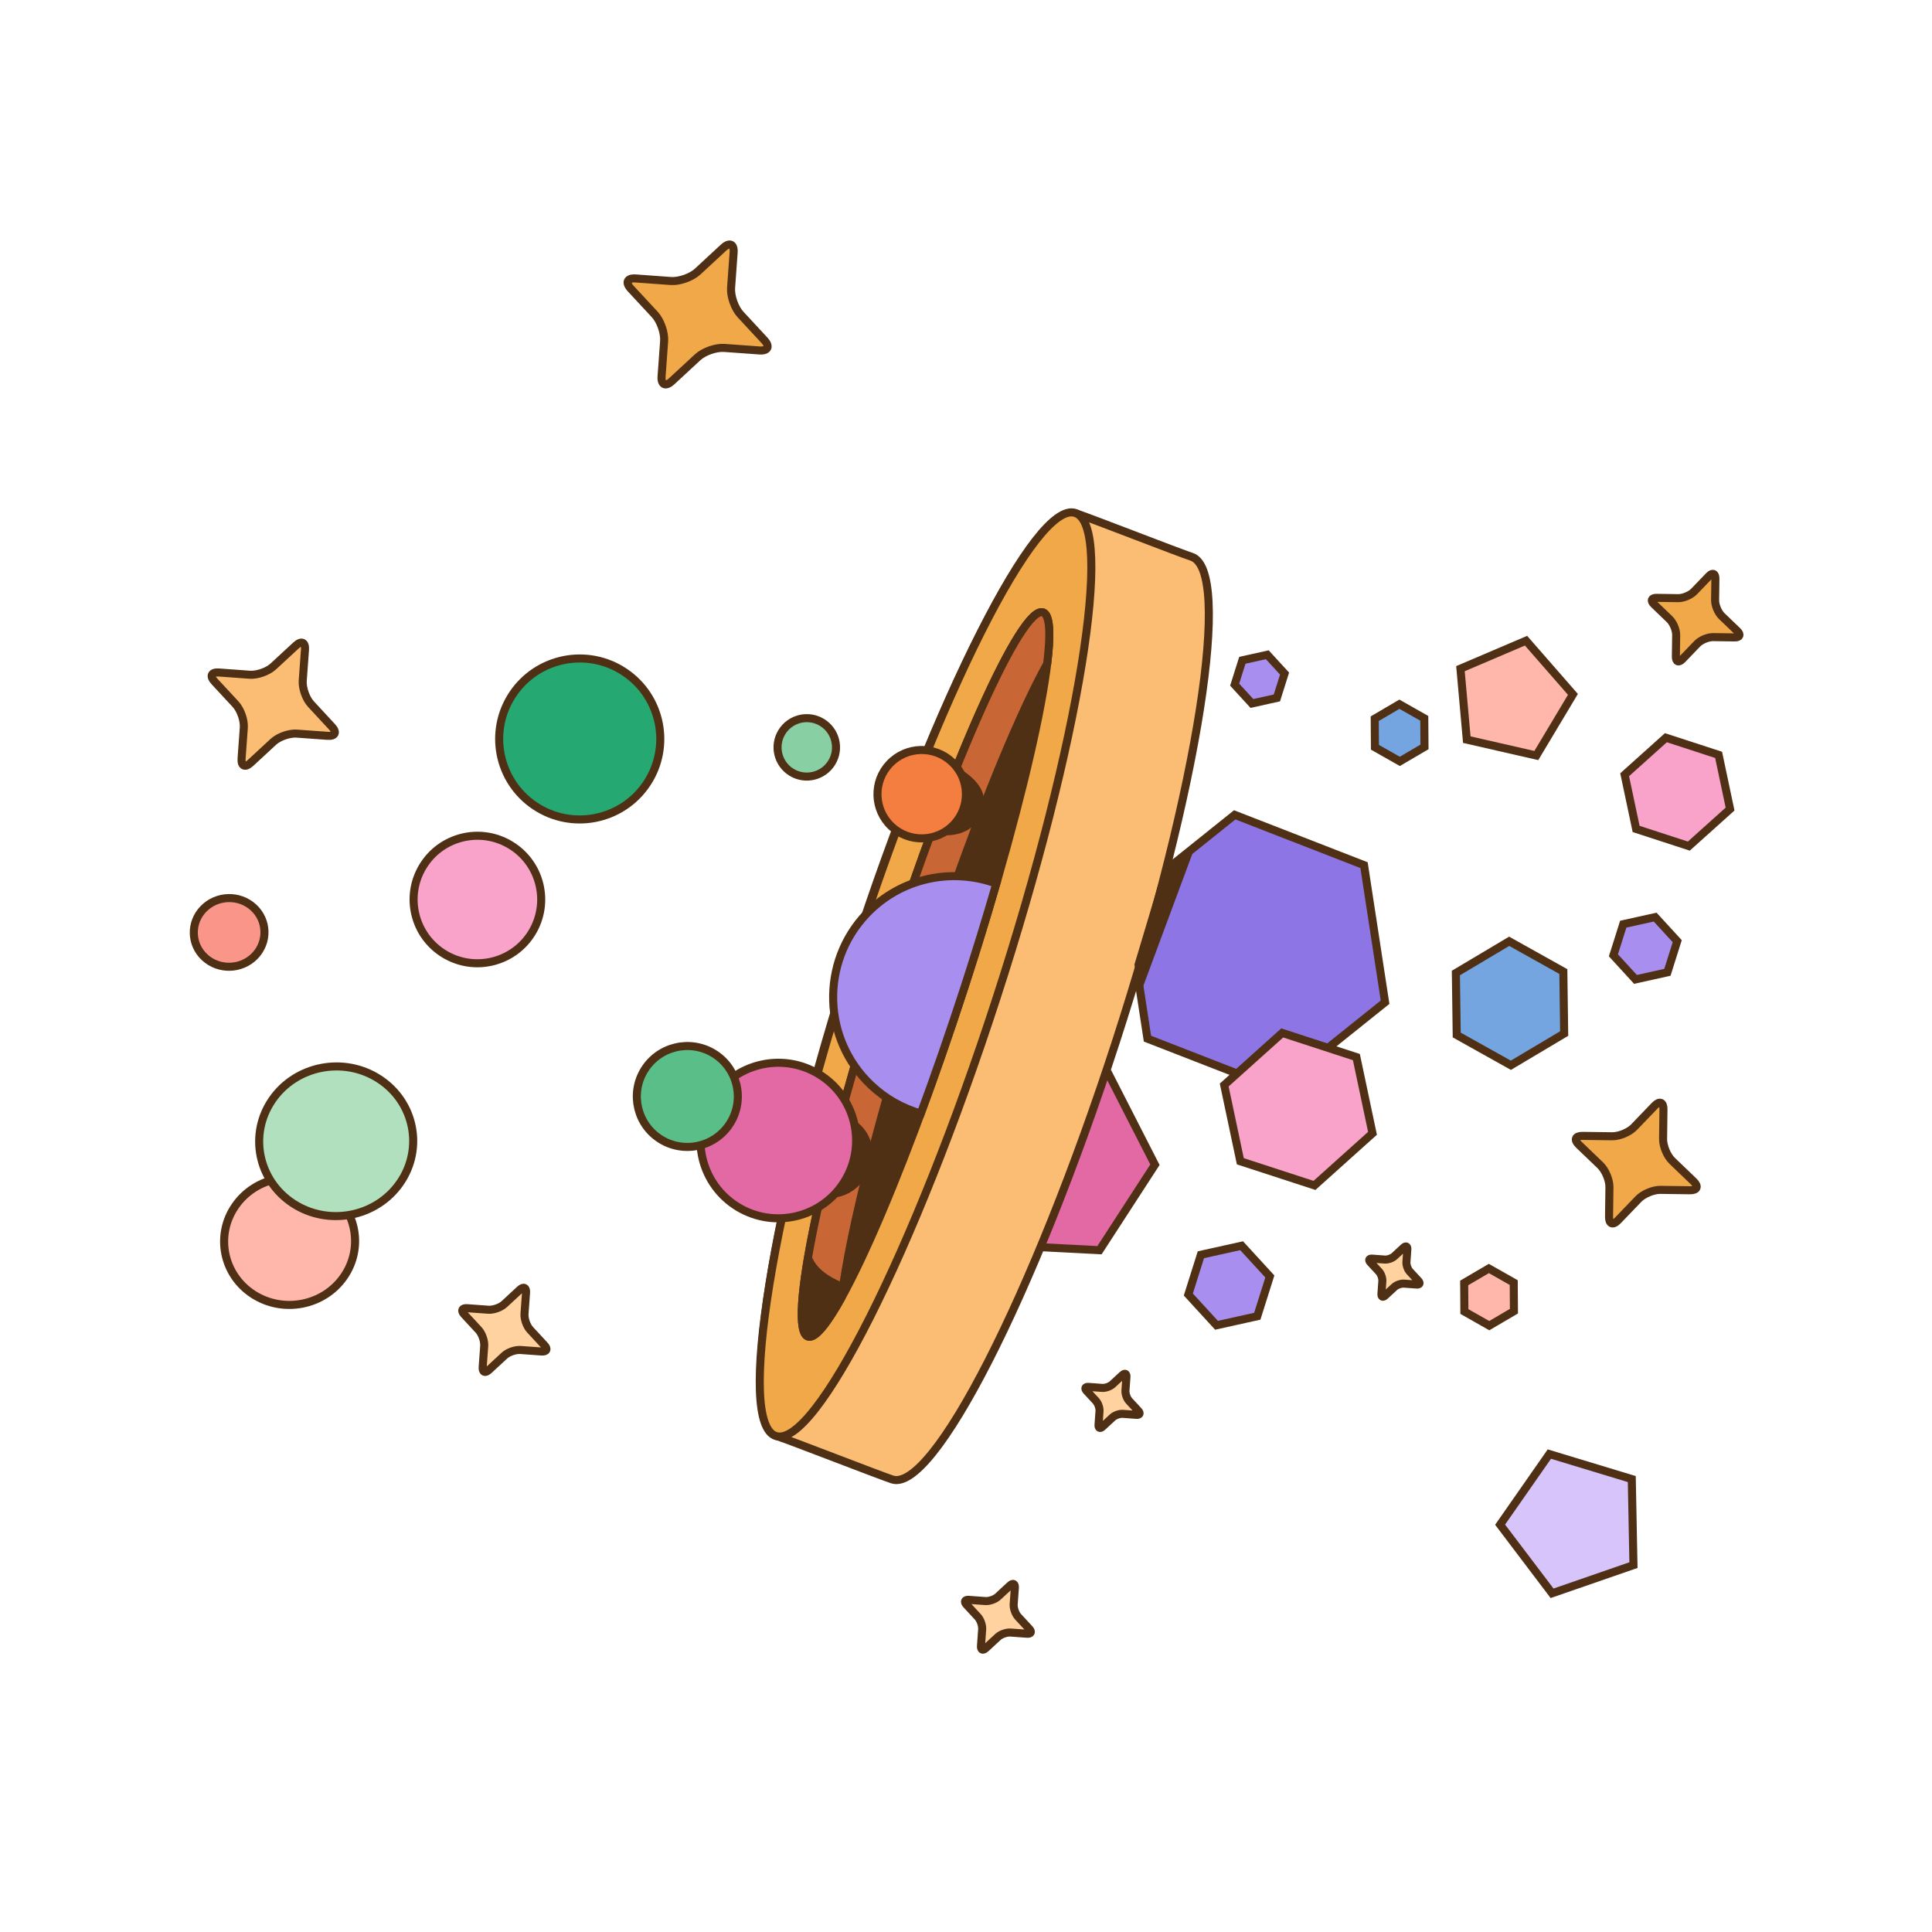 <?xml version="1.0" encoding="utf-8"?>
<svg xmlns="http://www.w3.org/2000/svg" width="1200" height="1200" viewBox="0 0 1200 1200" fill="none">
<path d="M682.905 776.526L619.666 773.278L590.87 716.925L625.316 663.827L688.562 667.082L717.355 723.433L682.905 776.526Z" fill="#E269A4" stroke="#4F3014" stroke-width="5" stroke-miterlimit="10"/>
<path d="M793.038 676.378L712.707 645.13L699.643 559.988L766.908 506.109L847.224 537.358L860.294 622.497L793.038 676.378Z" fill="#8D75E6" stroke="#4F3014" stroke-width="5" stroke-miterlimit="10"/>
<path d="M318.524 431.151C303.136 454.085 309.266 485.139 332.217 500.512C355.168 515.885 386.248 509.757 401.636 486.823C417.025 463.889 410.895 432.835 387.944 417.462C364.993 402.089 333.913 408.217 318.524 431.151Z" fill="#25A871" stroke="#4F3014" stroke-width="5" stroke-miterlimit="10"/>
<path d="M516.622 473.63C521.835 465.068 519.116 453.905 510.547 448.696C501.979 443.488 490.807 446.207 485.593 454.768C480.379 463.33 483.099 474.493 491.667 479.702C500.235 484.91 511.408 482.192 516.622 473.63Z" fill="#88D0A3" stroke="#4F3014" stroke-width="5" stroke-miterlimit="10"/>
<path d="M669.035 319.103C643.685 310.894 581.531 432.537 530.199 590.787C478.854 749.048 457.775 883.984 483.13 892.189C490.372 894.535 546.96 916.571 554.197 918.913C579.532 927.114 641.709 805.483 693.046 647.224C744.38 488.976 765.445 354.025 740.105 345.826C732.856 343.478 676.277 321.448 669.035 319.103Z" fill="#FBBD74" stroke="#4F3014" stroke-width="5" stroke-miterlimit="10" stroke-linejoin="round"/>
<path d="M667.866 318.604C692.261 326.489 670.418 461.253 619.067 619.571C567.728 777.881 506.272 899.81 481.874 891.914C457.484 884.016 479.328 749.262 530.677 590.946C582.044 432.64 643.47 310.7 667.866 318.604Z" fill="#F0A848" stroke="#4F3014" stroke-width="5" stroke-miterlimit="10" stroke-linejoin="round"/>
<path d="M647.822 380.367C661.19 384.688 639.376 488.893 599.089 613.094C558.799 737.289 515.287 834.468 501.913 830.136C488.552 825.81 510.363 721.605 550.657 597.409C590.952 473.22 634.459 376.039 647.822 380.367Z" fill="#4F3014" stroke="#4F3014" stroke-width="5" stroke-miterlimit="10" stroke-linejoin="round"/>
<path d="M522.729 805.864C527.729 765.124 546.598 689.729 574.085 605.001C601.567 520.267 630.542 448.148 650.426 412.223C652.764 393.23 652.068 381.744 647.824 380.368C634.458 376.038 590.953 473.217 550.66 597.411C510.366 721.607 488.556 825.812 501.917 830.139C506.174 831.51 513.464 822.604 522.729 805.864Z" fill="#C86735" stroke="#4F3014" stroke-width="5" stroke-miterlimit="10" stroke-linejoin="round"/>
<path d="M416.684 174.541C421.938 174.919 429.405 172.289 433.277 168.721L449.334 153.864C453.199 150.276 456.071 151.641 455.671 156.901L454.088 178.713C453.717 183.962 456.332 191.431 459.924 195.306L474.778 211.333C478.358 215.198 476.992 218.048 471.732 217.675L449.927 216.104C444.649 215.71 437.178 218.331 433.321 221.91L417.252 236.778C413.396 240.361 410.53 238.991 410.921 233.727L412.498 211.908C412.881 206.66 410.254 199.198 406.679 195.331L391.804 179.298C388.229 175.432 389.593 172.576 394.853 172.957L416.684 174.541Z" fill="#F0A848" stroke="#4F3014" stroke-width="5" stroke-miterlimit="10" stroke-linejoin="round"/>
<path d="M303.272 813.495C306.428 813.726 310.924 812.141 313.252 809.987L322.919 801.039C325.245 798.881 326.973 799.713 326.732 802.87L325.781 815.996C325.551 819.155 327.128 823.655 329.297 825.983L338.234 835.629C340.385 837.953 339.558 839.667 336.394 839.445L323.269 838.5C320.102 838.268 315.601 839.839 313.285 842.001L303.612 850.943C301.283 853.108 299.562 852.279 299.805 849.119L300.754 835.987C300.977 832.826 299.392 828.334 297.241 826.01L288.289 816.354C286.145 814.032 286.966 812.316 290.126 812.545L303.272 813.495Z" fill="#FFD29F" stroke="#4F3014" stroke-width="5" stroke-miterlimit="10" stroke-linejoin="round"/>
<path d="M612.009 994.444C614.481 994.624 617.997 993.39 619.82 991.708L627.376 984.718C629.194 983.028 630.541 983.674 630.355 986.15L629.614 996.41C629.432 998.878 630.672 1002.4 632.365 1004.22L639.353 1011.76C641.033 1013.58 640.389 1014.92 637.919 1014.74L627.656 1014C625.171 1013.82 621.659 1015.05 619.842 1016.73L612.282 1023.72C610.462 1025.41 609.119 1024.76 609.307 1022.3L610.041 1012.02C610.229 1009.56 608.988 1006.04 607.305 1004.23L600.305 996.672C598.62 994.853 599.267 993.514 601.741 993.695L612.009 994.444Z" fill="#FFD29F" stroke="#4F3014" stroke-width="5" stroke-miterlimit="10" stroke-linejoin="round"/>
<path d="M684.547 862.05C686.581 862.2 689.476 861.185 690.976 859.801L697.197 854.049C698.693 852.658 699.801 853.191 699.648 855.23L699.037 863.679C698.887 865.712 699.907 868.61 701.301 870.11L707.052 876.328C708.434 877.825 707.904 878.929 705.871 878.782L697.424 878.167C695.379 878.012 692.487 879.025 690.992 880.409L684.769 886.162C683.271 887.553 682.165 887.018 682.321 884.986L682.926 876.526C683.08 874.495 682.059 871.599 680.674 870.103L674.913 863.878C673.527 862.379 674.059 861.276 676.096 861.427L684.547 862.05Z" fill="#FFD29F" stroke="#4F3014" stroke-width="5" stroke-miterlimit="10" stroke-linejoin="round"/>
<path d="M860.104 782.333C861.993 782.471 864.68 781.528 866.073 780.243L871.848 774.902C873.237 773.61 874.266 774.105 874.124 775.997L873.558 783.838C873.419 785.725 874.366 788.414 875.661 789.806L881.001 795.574C882.284 796.963 881.792 797.987 879.905 797.852L872.061 797.284C870.163 797.141 867.478 798.083 866.09 799.368L860.313 804.71C858.922 806 857.895 805.505 858.039 803.619L858.6 795.768C858.744 793.883 857.795 791.195 856.509 789.808L851.16 784.033C849.872 782.643 850.366 781.619 852.257 781.758L860.104 782.333Z" fill="#FFD29F" stroke="#4F3014" stroke-width="5" stroke-miterlimit="10" stroke-linejoin="round"/>
<path d="M155.12 419.092C159.74 419.426 166.315 417.114 169.721 413.962L183.853 400.892C187.256 397.735 189.775 398.943 189.429 403.567L188.03 422.757C187.701 427.377 190.006 433.951 193.167 437.352L206.229 451.456C209.379 454.856 208.178 457.365 203.556 457.042L184.362 455.663C179.724 455.317 173.159 457.613 169.754 460.774L155.621 473.855C152.222 477.011 149.696 475.8 150.05 471.179L151.433 451.97C151.776 447.356 149.461 440.785 146.321 437.389L133.231 423.278C130.075 419.871 131.277 417.362 135.918 417.693L155.12 419.092Z" fill="#FBBD74" stroke="#4F3014" stroke-width="5" stroke-miterlimit="10" stroke-linejoin="round"/>
<path d="M330.376 579.279C341.753 560.597 335.819 536.239 317.122 524.875C298.426 513.51 274.048 519.442 262.671 538.124C251.295 556.806 257.229 581.164 275.925 592.528C294.622 603.893 319 597.961 330.376 579.279Z" fill="#FAA3CA" stroke="#4F3014" stroke-width="5" stroke-miterlimit="10"/>
<path d="M146.143 749.052C133.6 767.206 138.535 791.745 157.167 803.863C175.8 815.981 201.073 811.089 213.617 792.935C226.16 774.782 221.225 750.242 202.593 738.124C183.96 726.006 158.687 730.899 146.143 749.052Z" fill="#FFB6AB" stroke="#4F3014" stroke-width="5" stroke-miterlimit="10"/>
<path d="M169.137 683.055C154.385 704.404 160.19 733.264 182.102 747.516C204.014 761.767 233.737 756.013 248.489 734.664C263.241 713.315 257.437 684.455 235.524 670.203C213.612 655.952 183.889 661.706 169.137 683.055Z" fill="#B0E0BD" stroke="#4F3014" stroke-width="5" stroke-miterlimit="10"/>
<path d="M157.447 563.638C166.239 571.723 166.58 585.222 158.222 593.796C149.866 602.354 135.978 602.745 127.19 594.659C118.405 586.575 118.058 573.072 126.405 564.509C134.765 555.931 148.662 555.541 157.447 563.638Z" fill="#FA9589" stroke="#4F3014" stroke-width="5" stroke-miterlimit="10"/>
<path d="M599.09 613.091C606.3 590.872 612.9 569.309 618.832 548.827C591.443 538.733 559.473 545.143 538.125 567.658C509.525 597.802 510.806 645.405 540.974 673.967C550.039 682.545 560.676 688.417 571.907 691.637C580.879 667.362 590.057 640.91 599.09 613.091Z" fill="#A88FEF" stroke="#4F3014" stroke-width="5" stroke-miterlimit="10"/>
<path d="M708.007 618.09L741.408 528.092L722.155 540.504L704.611 599.085L708.007 618.09Z" fill="#4F3014"/>
<path d="M816.449 736.281L770.39 721.276L760.376 673.922L796.412 641.569L842.471 656.573L852.482 703.926L816.449 736.281Z" fill="#FAA3CA" stroke="#4F3014" stroke-width="5" stroke-miterlimit="10"/>
<path d="M1048.96 525.529L1016.22 514.863L1009.1 481.2L1034.72 458.201L1067.46 468.867L1074.58 502.529L1048.96 525.529Z" fill="#FAA3CA" stroke="#4F3014" stroke-width="5" stroke-miterlimit="10"/>
<path d="M528.142 798.241C528.142 798.241 500.282 790.983 503.329 771.423C503.329 771.423 493.325 830.45 501.923 830.136C510.521 829.823 528.142 798.241 528.142 798.241Z" fill="#4F3014"/>
<path d="M516.043 744.035C516.043 744.035 534.291 744.35 540.424 724.113C546.558 703.876 529.534 695.068 529.534 695.068L516.043 744.035Z" fill="#4F3014"/>
<path d="M524.71 733.51C538.589 710.719 531.35 681.004 508.541 667.14C485.733 653.276 455.993 660.512 442.114 683.303C428.236 706.094 435.475 735.809 458.283 749.673C481.092 763.538 510.832 756.301 524.71 733.51Z" fill="#E269A4" stroke="#4F3014" stroke-width="5" stroke-miterlimit="10"/>
<path d="M453.708 697.328C462.712 682.542 458.015 663.264 443.218 654.269C428.421 645.275 409.127 649.97 400.123 664.756C391.119 679.541 395.816 698.819 410.613 707.814C425.41 716.809 444.704 712.114 453.708 697.328Z" fill="#5ABE89" stroke="#4F3014" stroke-width="5" stroke-miterlimit="10"/>
<path d="M585.01 518.672C585.01 518.672 601.621 520.917 608.641 507.566C615.662 494.213 607.605 484.534 596.32 477.545L585.01 518.672Z" fill="#4F3014"/>
<path d="M591.394 473.358C602.402 483.787 602.868 501.166 592.43 512.166C581.992 523.167 564.604 523.641 553.588 513.215C542.575 502.784 542.114 485.408 552.544 474.399C562.981 463.395 580.37 462.928 591.394 473.358Z" fill="#F47E3F" stroke="#4F3014" stroke-width="5" stroke-miterlimit="10"/>
<path d="M1038.68 721.078C1035.47 718.01 1032.91 711.867 1032.97 707.434L1033.21 689.032C1033.27 684.583 1030.8 683.565 1027.73 686.782L1014.98 700.06C1011.91 703.26 1005.76 705.832 1001.3 705.759L982.904 705.521C978.461 705.465 977.452 707.923 980.645 710.992L993.934 723.734C997.149 726.809 999.718 732.946 999.651 737.384L999.407 755.794C999.346 760.227 1001.82 761.242 1004.88 758.035L1017.65 744.75C1020.72 741.556 1026.87 738.984 1031.3 739.046L1049.73 739.296C1054.16 739.356 1055.17 736.89 1051.97 733.823L1038.68 721.078Z" fill="#F0A848" stroke="#4F3014" stroke-width="5" stroke-miterlimit="10" stroke-linejoin="round"/>
<path d="M1069.42 382.676C1067.1 380.446 1065.24 375.982 1065.28 372.763L1065.46 359.4C1065.51 356.169 1063.71 355.427 1061.49 357.761L1052.23 367.395C1050 369.717 1045.54 371.58 1042.31 371.524L1028.96 371.338C1025.73 371.295 1025 373.079 1027.32 375.31L1036.96 384.573C1039.29 386.809 1041.15 391.267 1041.1 394.49L1040.92 407.86C1040.88 411.079 1042.67 411.818 1044.9 409.491L1054.16 399.852C1056.39 397.535 1060.85 395.672 1064.07 395.72L1077.44 395.914C1080.65 395.961 1081.39 394.171 1079.07 391.941L1069.42 382.676Z" fill="#F0A848" stroke="#4F3014" stroke-width="5" stroke-miterlimit="10" stroke-linejoin="round"/>
<path d="M904.793 642.865L938.427 661.66L971.535 641.953L971.024 603.448L937.379 584.65L904.269 604.353L904.793 642.865Z" fill="#75A5E0" stroke="#4F3014" stroke-width="5" stroke-miterlimit="10"/>
<path d="M940.204 796.636L924.75 787.875L909.43 796.866L909.556 814.62L925.014 823.383L940.335 814.393L940.204 796.636Z" fill="#FFB6AB" stroke="#4F3014" stroke-width="5" stroke-miterlimit="10"/>
<path d="M884.646 446.162L869.192 437.401L853.872 446.392L853.997 464.146L869.456 472.909L884.777 463.919L884.646 446.162Z" fill="#75A5E0" stroke="#4F3014" stroke-width="5" stroke-miterlimit="10"/>
<path d="M976.972 431.288L947.847 397.943L907.111 415.324L911.055 459.403L954.234 469.275L976.972 431.288Z" fill="#FFB6AB" stroke="#4F3014" stroke-width="5" stroke-miterlimit="10"/>
<path d="M1035.65 603.928L1041.76 584.584L1028.05 569.629L1008.23 574.022L1002.12 593.367L1015.83 608.321L1035.65 603.928Z" fill="#A88FEF" stroke="#4F3014" stroke-width="5" stroke-miterlimit="10"/>
<path d="M780.915 817.541L788.713 792.839L771.2 773.741L745.893 779.352L738.094 804.055L755.606 823.151L780.915 817.541Z" fill="#A88FEF" stroke="#4F3014" stroke-width="5" stroke-miterlimit="10"/>
<path d="M793.09 433.504L797.865 418.38L787.142 406.686L771.647 410.121L766.872 425.247L777.594 436.938L793.09 433.504Z" fill="#A88FEF" stroke="#4F3014" stroke-width="5" stroke-miterlimit="10"/>
<path d="M1013.53 918.679L962.332 903.152L931.742 947.001L964.02 989.626L1014.57 972.125L1013.53 918.679Z" fill="#D7C4FA" stroke="#4F3014" stroke-width="5" stroke-miterlimit="10"/>
</svg>